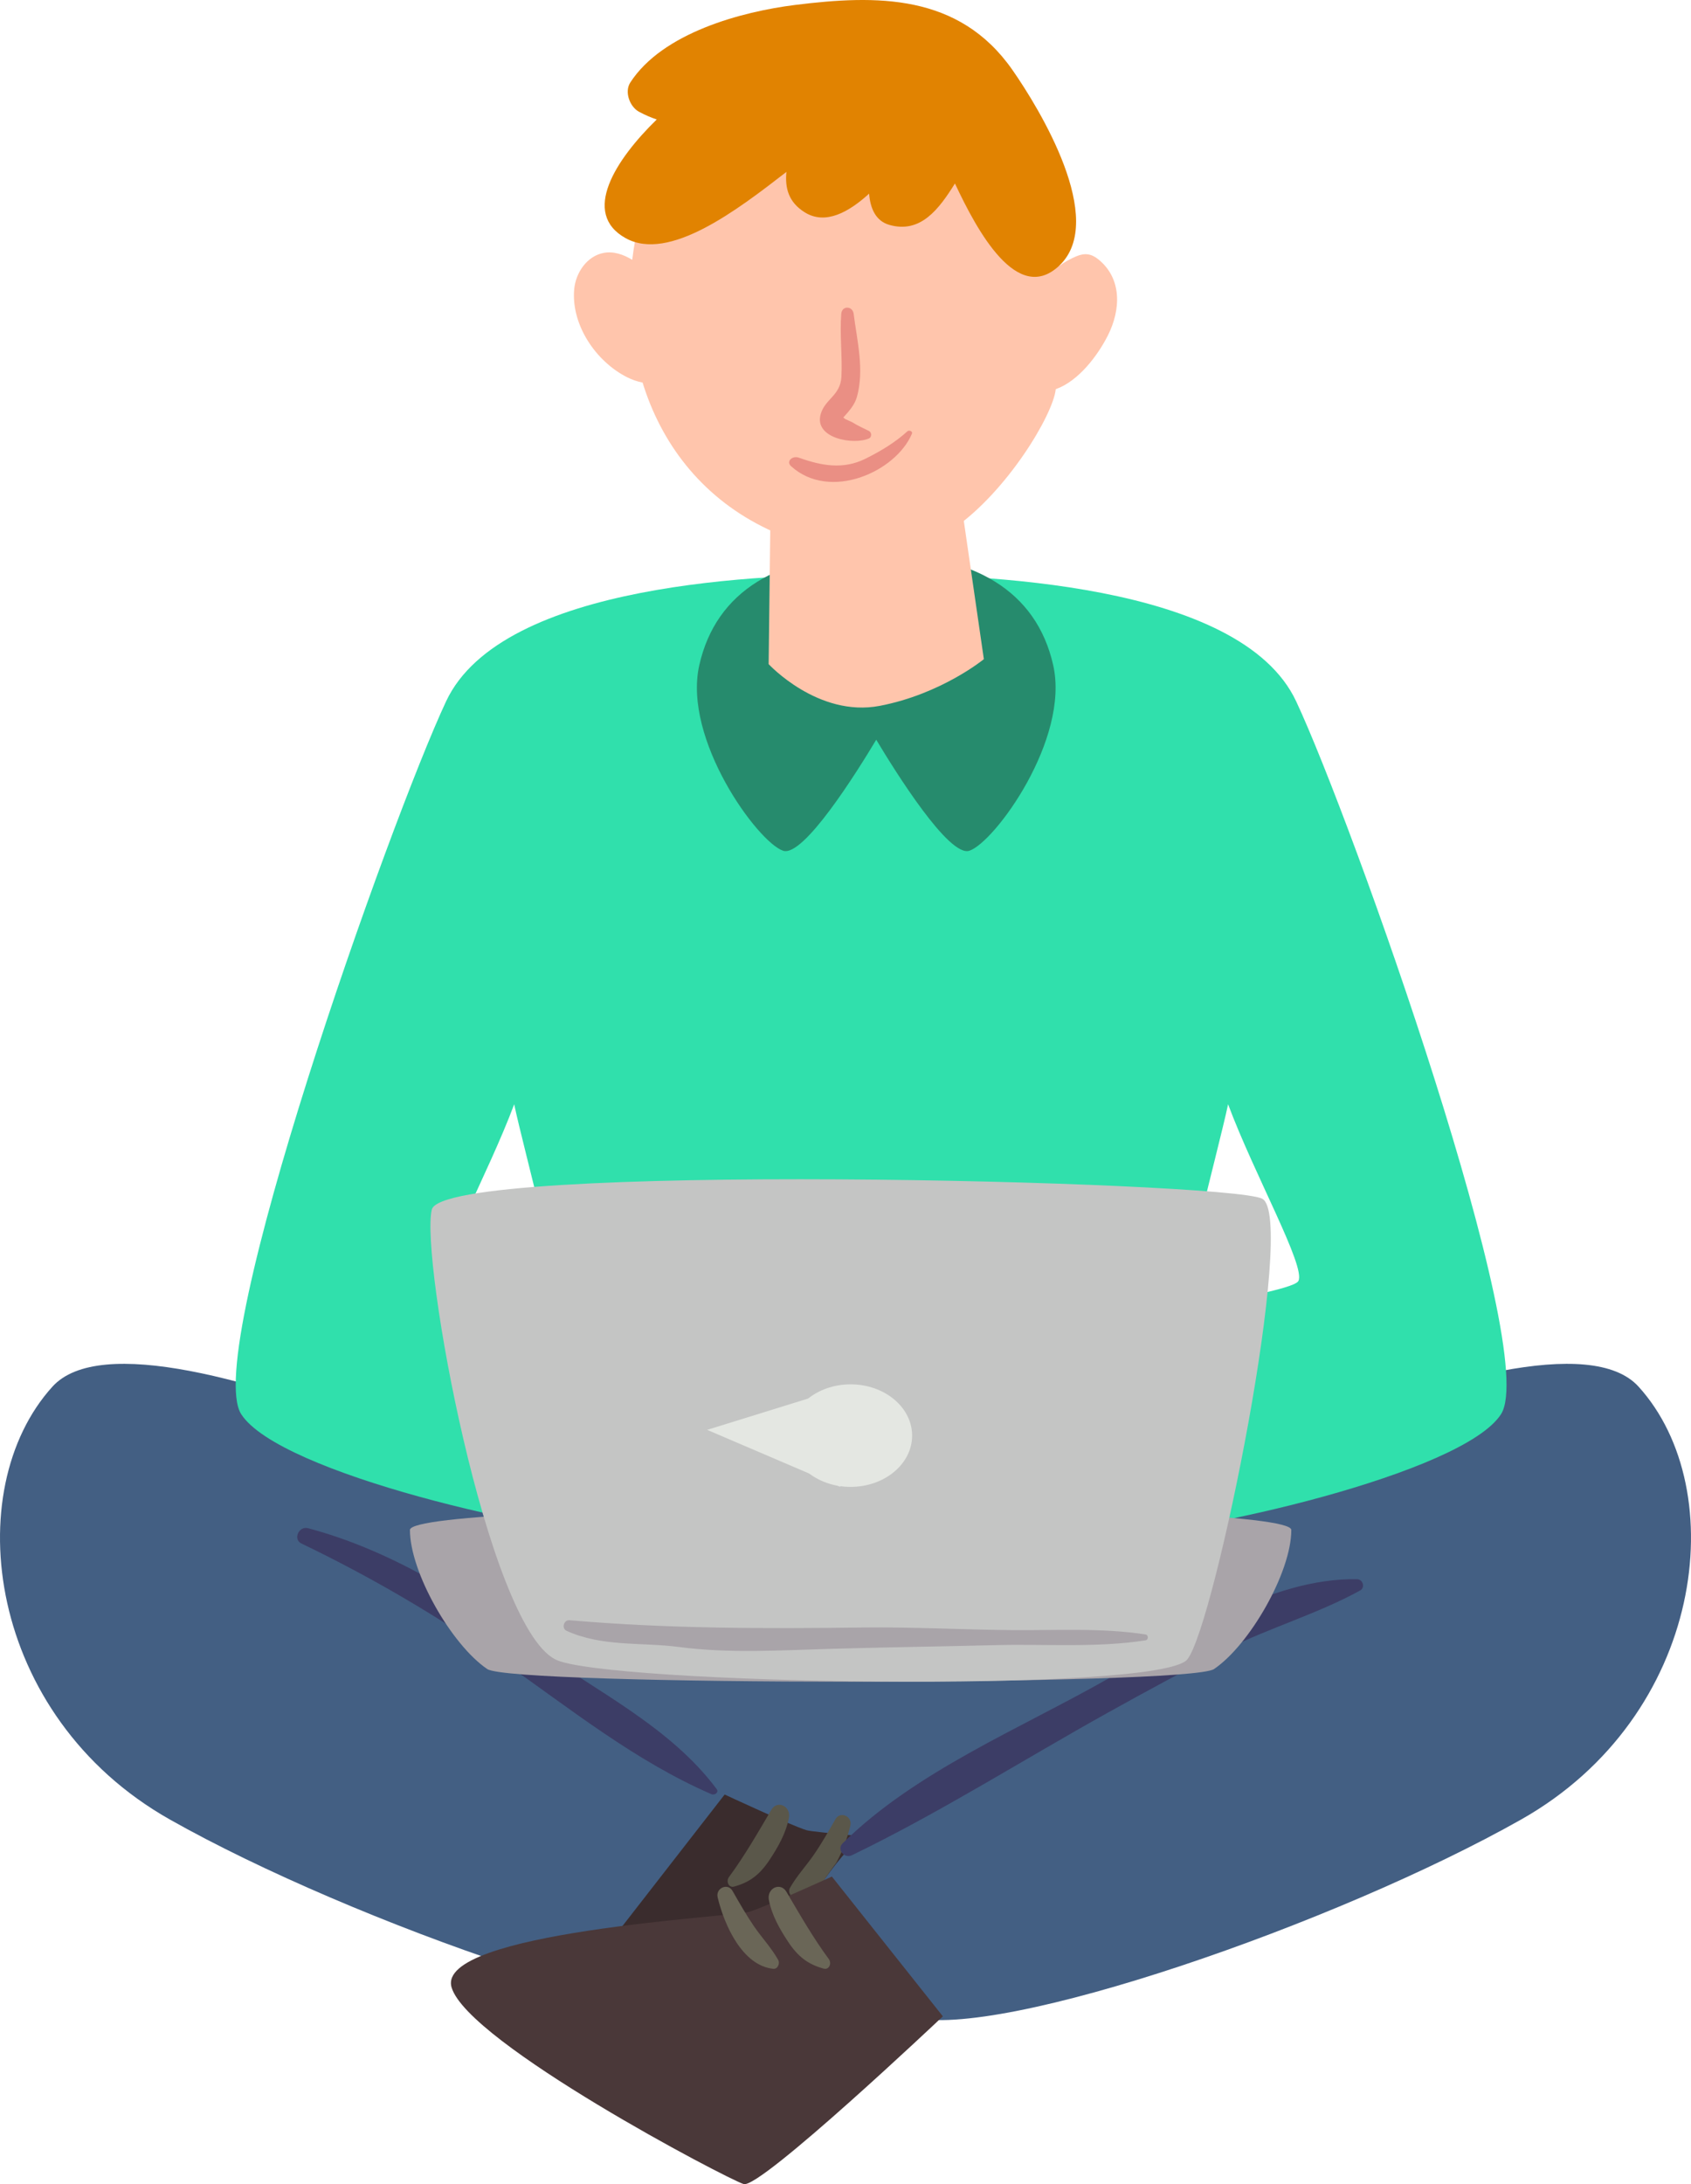 <?xml version="1.0" encoding="UTF-8"?>
<svg width="165px" height="213px" viewBox="0 0 165 213" version="1.1" xmlns="http://www.w3.org/2000/svg" xmlns:xlink="http://www.w3.org/1999/xlink">
    <!-- Generator: Sketch 58 (84663) - https://sketch.com -->
    <title>Slice 1</title>
    <desc>Created with Sketch.</desc>
    <g id="Page-1" stroke="none" stroke-width="1" fill="none" fill-rule="evenodd">
        <path d="M159.883,135.225 C150.721,125.131 98.954,152.659 98.954,152.659 L82.499,154.663 L66.046,152.659 C66.046,152.659 14.278,125.131 5.117,135.225 C-4.046,145.319 -1.297,167.341 16.569,177.435 C34.436,187.528 67.42,198.998 76.125,196.704 C78.019,196.205 80.218,194.031 82.499,190.935 C84.781,194.031 86.981,196.205 88.875,196.704 C97.58,198.998 130.564,187.528 148.431,177.435 C166.296,167.341 169.047,145.319 159.883,135.225" id="Fill-46" fill="#435F83" fill-rule="nonzero"></path>
        <path d="M75.347,190.917 C76.078,189.693 77.568,187.228 79.42,184.776 C80.779,182.689 82.3,180.727 84,179.075 C81.147,178.783 79.081,178.599 78.687,178.477 C77.09,177.979 70.709,175 70.709,175 L60,188.77 C60,188.77 65.755,194.327 70.985,199 C72.424,195.783 74.21,192.828 75.347,190.917" id="Fill-47" fill="#3A2C2D" fill-rule="nonzero"></path>
        <path d="M77.548,184.998 C78.634,184.884 79.555,184.297 80.321,183.47 C80.73,182.844 81.16,182.242 81.601,181.651 C82.252,180.458 82.709,179.14 82.974,178.035 C83.192,177.127 81.987,176.585 81.524,177.399 C80.857,178.565 80.171,179.773 79.41,180.874 C78.649,181.98 77.731,182.947 77.069,184.128 C76.873,184.477 77.115,185.042 77.548,184.998" id="Fill-48" fill="#5A574A" fill-rule="nonzero"></path>
        <path d="M71.131,183.046 C72.659,180.973 73.943,178.734 75.261,176.493 C75.85,175.496 77.2,176.138 76.975,177.29 C76.682,178.792 75.916,180.126 75.101,181.358 C74.155,182.791 73.178,183.56 71.624,183.98 C71.099,184.123 70.818,183.466 71.131,183.046" id="Fill-49" fill="#5A574A" fill-rule="nonzero"></path>
        <path d="M69.929,174.469 C65.38,168.365 58.041,164.856 51.93,160.477 C45.213,155.661 38.11,151.168 30.05,149.028 C29.168,148.794 28.553,150.113 29.414,150.524 C36.301,153.825 42.857,157.692 49.109,162.067 C55.684,166.671 62.01,171.755 69.425,174.97 C69.718,175.097 70.177,174.8 69.929,174.469" id="Fill-50" fill="#3C3D66" fill-rule="nonzero"></path>
        <path d="M132.416,154.003 C123.975,153.846 115.154,159.708 108.075,163.732 C99.502,168.603 89.325,172.745 82.228,179.752 C81.599,180.374 82.395,181.274 83.126,180.92 C91.625,176.82 99.839,171.611 108.101,167.017 C111.916,164.898 115.747,162.811 119.647,160.854 C123.901,158.718 128.551,157.393 132.712,155.105 C133.239,154.814 132.985,154.014 132.416,154.003" id="Fill-51" fill="#3C3D66" fill-rule="nonzero"></path>
        <path d="M81.17,183 C81.17,183 74.715,185.95 73.103,186.441 C71.49,186.932 42.451,188.408 44.065,193.816 C45.677,199.225 70.952,212.498 72.565,212.989 C74.179,213.482 92,196.632 92,196.632 L81.17,183" id="Fill-52" fill="#4A3839" fill-rule="nonzero"></path>
        <path d="M75.931,191.129 C75.268,189.948 74.35,188.982 73.588,187.876 C72.831,186.773 72.143,185.565 71.476,184.399 C71.012,183.585 69.807,184.128 70.026,185.036 C70.671,187.725 72.428,191.683 75.451,191.997 C75.884,192.043 76.128,191.477 75.931,191.129" id="Fill-53" fill="#6A6657" fill-rule="nonzero"></path>
        <path d="M80.87,191.044 C79.34,188.971 78.058,186.732 76.739,184.492 C76.152,183.496 74.801,184.139 75.025,185.289 C75.318,186.793 76.084,188.125 76.899,189.356 C77.846,190.79 78.822,191.559 80.377,191.98 C80.9,192.121 81.181,191.467 80.87,191.044" id="Fill-54" fill="#6A6657" fill-rule="nonzero"></path>
        <path d="M126.689,124.923 C126.235,125.75 119.24,126.727 115.795,128.129 C116.274,124.94 116.898,122.214 117.41,117.709 C117.831,115.809 119.408,109.725 119.831,107.689 C122.393,114.557 127.443,123.552 126.689,124.923 Z M43.312,124.923 C42.558,123.552 47.608,114.557 50.172,107.689 C50.593,109.725 52.17,115.809 52.592,117.709 C53.103,122.214 53.727,124.94 54.206,128.129 C50.761,126.727 43.766,125.75 43.312,124.923 Z M126.471,68.389 C121.008,56.745 95.22,56 85,56 C74.783,56 48.993,56.745 43.53,68.389 C38.068,80.033 19.636,131.835 23.537,137.911 C27.233,143.666 53.072,149.59 62.57,149.901 C67.72,151.073 67.927,141.568 66.644,137.067 C66.374,136.113 65.14,135.085 63.361,134.031 L84.067,133.643 L84.729,133.656 L84.729,133.667 L85,133.661 L85.272,133.667 L85.272,133.656 L85.934,133.643 L106.64,134.031 C104.861,135.085 103.627,136.113 103.357,137.067 C102.074,141.568 102.281,151.073 107.432,149.901 C116.929,149.59 142.768,143.666 146.462,137.911 C150.365,131.835 131.933,80.033 126.471,68.389 L126.471,68.389 Z" id="Fill-55" fill="#30E0AC" fill-rule="nonzero"></path>
        <path d="M40,149.2 C40,153.328 44.062,160.406 47.544,162.766 C49.972,164.411 116.028,164.411 118.457,162.766 C121.938,160.406 126,153.328 126,149.2 C126,146.267 40,146.267 40,149.2" id="Fill-56" fill="#A9A4A9" fill-rule="nonzero"></path>
        <path d="M42.133,117.957 C40.984,122.671 47.493,158.339 54.17,161.821 C58.796,164.233 113.155,165.181 115.856,161.821 C118.556,158.46 126.604,118.628 123.155,116.896 C119.707,115.165 43.282,113.245 42.133,117.957" id="Fill-57" fill="#C4C5C4" fill-rule="nonzero"></path>
        <path d="M89,140.001 C89,142.761 86.312,145 82.999,145 C79.685,145 77,142.761 77,140.001 C77,137.239 79.685,135 82.999,135 C86.312,135 89,137.239 89,140.001" id="Fill-58" fill="#E4E7E2" fill-rule="nonzero"></path>
        <path d="M111.78,159.392 C107.505,158.729 103.057,159.006 98.736,158.968 C93.884,158.924 89.041,158.653 84.189,158.713 C74.604,158.835 65.121,158.833 55.564,158.002 C55.009,157.953 54.773,158.802 55.278,159.033 C58.774,160.624 62.539,160.127 66.294,160.619 C71.126,161.25 76.129,160.939 80.983,160.796 C86.36,160.637 91.739,160.571 97.117,160.433 C101.974,160.306 106.976,160.71 111.78,159.964 C112.073,159.919 112.073,159.438 111.78,159.392" id="Fill-59" fill="#A9A4A9" fill-rule="nonzero"></path>
        <path d="M102.765,64.862 C101.13,57.621 94.993,54 85.499,54 C76.005,54 69.87,57.621 68.235,64.862 C66.599,72.102 73.959,82.159 76.415,82.964 C78.397,83.615 83.58,75.342 85.499,72.137 C87.419,75.342 92.603,83.615 94.585,82.964 C97.039,82.159 104.401,72.102 102.765,64.862" id="Fill-60" fill="#268B6D" fill-rule="nonzero"></path>
        <path d="M92.867,42.684 L96,64.282 C96,64.282 91.853,67.685 85.838,68.835 C79.823,69.984 75,64.766 75,64.766 L75.289,41 L92.867,42.684" id="Fill-61" fill="#FFC5AC" fill-rule="nonzero"></path>
        <path d="M107.16,25.282 C106.465,24.723 105.814,24.656 104.999,25.004 C104.425,25.248 103.87,25.557 103.37,25.918 C103.282,22.507 103.026,19.42 102.586,17.617 C100.91,10.79 94.535,5.705 88.448,3.967 C79.478,1.406 72.031,3.909 66.71,11.739 C63.967,15.768 62.266,20.509 61.691,25.336 C60.842,24.823 59.878,24.477 58.89,24.666 C57.256,24.979 56.167,26.62 56.026,28.217 C55.724,31.684 58.137,35.249 61.187,36.787 C61.665,37.027 62.179,37.208 62.7,37.309 C64.502,43.16 68.322,48.289 74.386,51.35 C80.399,54.39 87.673,55.263 93.022,51.563 C98.284,47.924 102.772,40.418 103.015,37.952 C105.254,37.163 107.123,34.645 108.095,32.726 C109.365,30.219 109.506,27.171 107.16,25.282" id="Fill-62" fill="#FFC5AC" fill-rule="nonzero"></path>
        <path d="M84.802,42.036 C84.268,41.763 83.656,41.498 83.158,41.177 C82.937,41.077 82.716,40.975 82.495,40.875 C82.407,40.806 82.344,40.766 82.28,40.723 C82.809,40.126 83.385,39.517 83.609,38.722 C84.356,36.069 83.633,33.263 83.295,30.6 C83.195,29.816 82.152,29.784 82.087,30.6 C81.924,32.65 82.203,34.687 82.102,36.736 C82.012,38.564 80.521,38.894 80.085,40.364 C79.374,42.767 83.323,43.423 84.802,42.751 C85.075,42.627 85.057,42.165 84.802,42.036" id="Fill-63" fill="#EA8F84" fill-rule="nonzero"></path>
        <path d="M88.534,42.065 C87.361,43.137 85.93,44 84.442,44.738 C82.264,45.817 80.133,45.415 77.952,44.633 C77.316,44.405 76.671,44.995 77.188,45.464 C80.995,48.904 87.428,46.003 88.986,42.286 C89.075,42.071 88.713,41.903 88.534,42.065" id="Fill-64" fill="#EA8F84" fill-rule="nonzero"></path>
        <path d="M98.787,6.819 C93.56,-0.667 85.477,-0.496 77.604,0.48 C72.395,1.128 64.65,3.186 61.501,8.047 C60.897,8.983 61.474,10.428 62.345,10.895 C62.944,11.217 63.521,11.465 64.081,11.651 C60.052,15.577 56.697,20.79 61.031,23.217 C65.27,25.59 71.956,20.467 76.735,16.764 C76.586,18.308 76.918,19.717 78.542,20.717 C80.564,21.965 82.847,20.668 84.802,18.885 C84.921,20.328 85.44,21.544 86.775,21.93 C89.827,22.805 91.621,20.388 93.179,17.893 C95.33,22.483 99.272,29.813 103.386,25.88 C108.029,21.442 101.443,10.623 98.787,6.819" id="Fill-69" fill="#E18301" fill-rule="nonzero"></path>
        <polygon id="Path-5" fill="#E4E7E2" fill-rule="nonzero" points="80.097 136 69 139.439 82 145"></polygon>
    </g>
</svg>